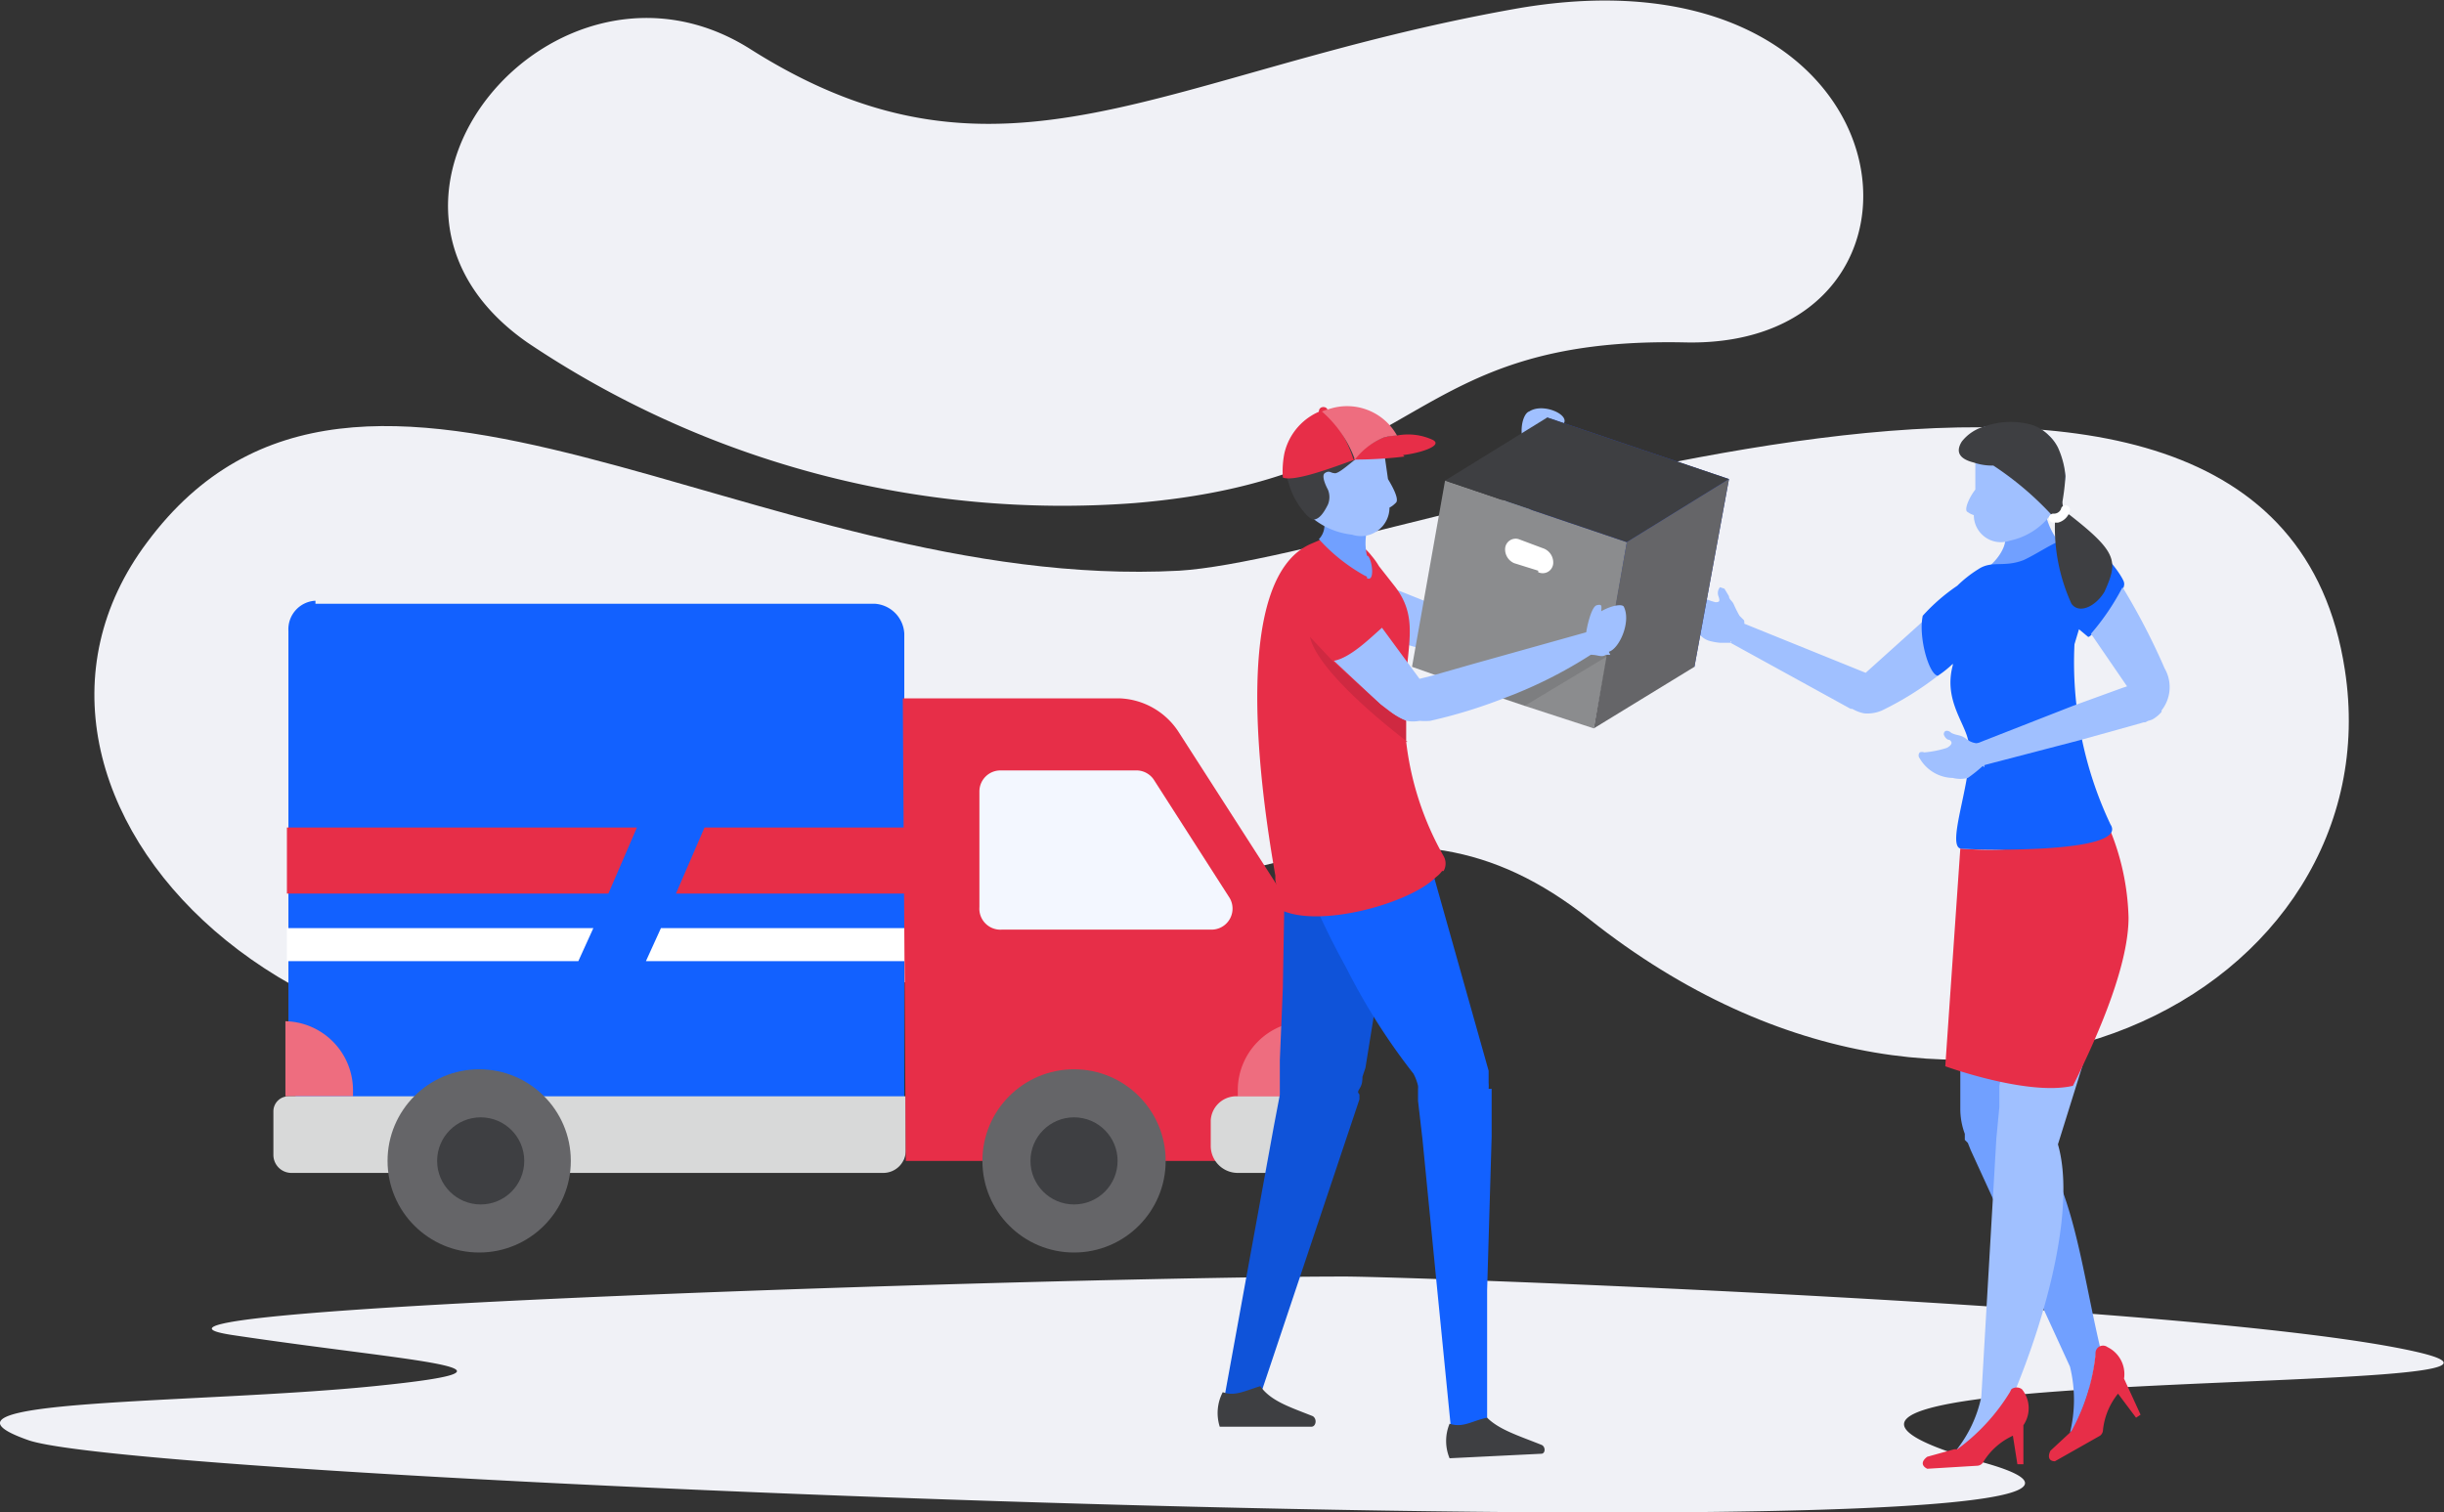 <svg xmlns="http://www.w3.org/2000/svg" viewBox="0 0 162.7 100.7" class="delivery-svg"><rect x="0" y="0" width="162.7" height="100.7" fill="#333333" stroke="none"/><defs><style>@keyframes truckShaking{0%,50%,to{transform:translate(0,0)}25%,75%{transform:translate(0,-1px)}}@keyframes truckBack{0%,to{transform:scaleY(1)}50%{transform:scaleY(1.03)}}@keyframes deliveryCustomer{0%,25%,75%,to{transform:rotate(0)}40%,60%{transform:rotate(-10deg)}}@keyframes deliveryMan{0%,25%,75%,to{transform:rotate(0)}40%,60%{transform:rotate(12deg)}}.delivery-svg__cls-1{fill:#f0f1f6}.delivery-svg__cls-2{fill:#a0c0ff}.delivery-svg__cls-3{fill:#71a0ff}.delivery-svg__cls-4{fill:#e72e48}.delivery-svg__cls-5{fill:#1261ff}.delivery-svg__cls-6{fill:#3e3f42}.delivery-svg__cls-7{fill:#fff}.delivery-svg__cls-8{fill:#d8d9d9}.delivery-svg__cls-9{fill:#656568}.delivery-svg__cls-10{fill:#f3f7ff}.delivery-svg__cls-11{fill:#ee6d7f}.delivery-svg__cls-12{fill:#2340ba}.delivery-svg__cls-13{fill:#8b8c8e}.delivery-svg__cls-14{fill:#0f53d9}.delivery-svg__cls-15{fill:#cf2941}.delivery-svg__cls-16{opacity:.1}.delivery-svg__truck{animation:truckShaking .5s linear infinite}.delivery-svg__truck-back{animation:truckBack 1s linear infinite;transform-origin:5% 95%}.delivery-svg__women{animation:deliveryCustomer 5s infinite;transform-origin:84% 60%}.delivery-svg__man{animation:deliveryMan 5s infinite;transform-origin:54% 60%}</style></defs><path class="delivery-svg__cls-1" d="M78.5 38C50.4 39.5 24 17 9.8 36.1-2.9 53 20.6 77.5 51.4 68.2s41.4-17.3 54.4-7c25.3 20.1 53.6 4.7 50.3-16.6-4.8-31.4-62.8-7.5-77.6-6.6z"/><path class="delivery-svg__cls-1" d="M35.1 22.8a63.8 63.8 0 0040.4 10.7c19.4-1.6 18-11.1 36.7-10.7s15.5-27-11.4-22.2C77.3 4.8 66.8 13.9 50 3.3 37-5 21.5 13.3 35.1 22.8zM89.5 85c-17.2 0-86 2.1-74 3.9s21.3 2.2 9.4 3.4-31 .8-23 3.6c8.7 3 154.4 8.3 130.2 1.5s42.4-4.3 28.7-7.4-67-5-71.3-5z"/><path class="delivery-svg__cls-3" d="M139.9 90.1c-1.4-5.8-1.8-11.2-4.9-15l-.1-.4-.1-.3a.6.6 0 010-.1.7.7 0 010-.3v-.8l.2-1 .7-4 1.3-7.7-6.3-.6-.2 7.9v6a4.8 4.8 0 00.3 1.7v.4l.2.2.2.5 6.6 14.4a9.2 9.2 0 010 4.4l.2-.2a13.4 13.4 0 001.5-4.9z"/><path class="delivery-svg__cls-2" d="M140.4 59.5l-5.6-1-1 8.5-.5 4.3-.2 1V73.7l-.2 2.1-1 17.2a8.5 8.5 0 01-1.7 3.6h.2a12.7 12.7 0 003.2-3.4h.3c2.7-6.4 4.2-13.2 3.1-17l2.4-7.7z"/><path class="delivery-svg__cls-4" d="M134.6 92.5a2 2 0 01.1 2.4v2.6h-.4l-.3-1.9a4.5 4.5 0 00-2 1.8.5.5 0 01-.4.2l-3.3.2c-.4-.2-.4-.5 0-.8l1.8-.5h.2a13.3 13.3 0 003.5-3.8l.1-.2a.6.6 0 01.7 0zM140.3 89.7a2 2 0 011.1 2.1l1.1 2.4-.3.2-1.2-1.6a4.6 4.6 0 00-1 2.4.5.5 0 01-.2.4l-3 1.7c-.4 0-.5-.3-.3-.7l1.4-1.3.1-.2a13.4 13.4 0 001.5-4.9v-.1a.5.5 0 01.8-.4zM130.5 56.5l-1 14.5s5.5 2 8.5 1.3c1.9-3.8 3.7-8.2 3.7-11.2a16.5 16.5 0 00-1.3-6 22.3 22.3 0 01-9.9 1.4z"/><g class="delivery-svg__women"><path class="delivery-svg__cls-2" d="M129 45a20.7 20.7 0 01-3.7 2.3 2.4 2.4 0 01-1.2.2 2.4 2.4 0 01-.6-.2l-.2-.1h-.1l-8-4.4.6-1.4 8.4 3.4 4-3.6c-.3 1.4.2 3.5.8 3.8z"/><path class="delivery-svg__cls-3" d="M133.4 35.5c.4.7-.5 2-1.4 2.5-.5.2 4 .1 5-.7s2.5.6 1.5 0a4.6 4.6 0 01-2.3-3c0-.6-2.8 1.2-2.8 1.2z"/><path class="delivery-svg__cls-5" d="M138.4 41.9l.6.5c.2.2 2.6-3 2.4-3.6 0-.3-1.8-3-3.4-3-.9 0-2.2 1-3.3 1.5-1.3.5-2.1 0-3 .6a8.2 8.2 0 00-1.4 1.1 12.7 12.7 0 00-2.3 2c-.3 1.4.4 3.9 1 4a6.9 6.9 0 001-.8v.1c-.6 2.2.7 3.7 1 4.9.6 2-1.5 7-.5 7.3.5.1 11.3.4 10-1.6a25.2 25.2 0 01-2.4-12l.3-1z"/><path class="delivery-svg__cls-2" d="M143.9 47.4a2.3 2.3 0 01-.6.5 2 2 0 01-.3.1l-.2.1h-.1l-.7.2-3.6 1-6.9 1.8-.4-1.2v-.2L138 47l3.3-1.2.3-.1-2.4-3.5a16.2 16.2 0 002.1-3.1 44.4 44.4 0 012.8 5.4 2.5 2.5 0 01-.2 2.8zM115.2 42.8h-.7a3.7 3.7 0 01-.6-.1 1.3 1.3 0 01-.6-.3 6 6 0 01-.8-.8 2.8 2.8 0 01-.5-1.6c0-.2 0-.7.3-.8a.5.5 0 01.3.2l.4.2a4.8 4.8 0 001.2.5c.3 0 .3-.1.2-.4a.6.6 0 01.1-.6l.3.1.3.5c0 .2.2.3.3.5a8.6 8.6 0 00.4.8l.3.3a.5.5 0 010 .3 2.3 2.3 0 01-.3.5 5 5 0 01-.4.5.6.6 0 010 .1h-.2z"/><path class="delivery-svg__cls-2" d="M132 51a10.1 10.1 0 01-1 .8 2 2 0 01-1 0 2.6 2.6 0 01-2.2-1.3.3.3 0 010-.4.4.4 0 01.3 0 6.8 6.8 0 001.5-.3s.4-.2.3-.4-.2-.1-.3-.2a.6.6 0 01-.2-.3c0-.3.3-.3.5-.1.4.2.6.1 1 .4a1.3 1.3 0 00.8.3c.5 0 .4 1.3.4 1.6zM131 34.1a1.3 1.3 0 00.4.2 1.8 1.8 0 002.4 1.7 4.6 4.6 0 002.7-1.7 2.7 2.7 0 00.2-.2 6.5 6.5 0 00.6-1.2l.2-1.1a5.8 5.8 0 00-.5-1.9 2.8 2.8 0 00-.6-.9 2.8 2.8 0 00-1.2-.6h-3.1a4.5 4.5 0 00-.5 1 3.4 3.4 0 01-.3.3v.5a3.5 3.5 0 00.2.5v1.9c-.4.5-.8 1.4-.5 1.5z"/><path class="delivery-svg__cls-6" d="M131.4 30.8a3.8 3.8 0 001.3.2 21 21 0 013.8 3.2 1.7 1.7 0 01.2.4.6.6 0 01.1.2 12.2 12.2 0 001.1 5.4c.5.7 1.6.2 2.2-.8.9-2 .9-2.6-2.3-5.1a1 1 0 01-.5-.9 15.4 15.4 0 00.2-1.7 5.8 5.8 0 00-.5-1.9 2.8 2.8 0 00-.6-.8 2.8 2.8 0 00-1.1-.7 5.2 5.2 0 00-3.2.1 2.9 2.9 0 00-1.5 1c-.5.8 0 1.2.8 1.4z"/><path class="delivery-svg__cls-7" d="M137 34.8a1.1 1.1 0 00.8-.8.3.3 0 10-.6-.1.5.5 0 01-.5.3.3.3 0 000 .6z"/></g><g class="delivery-svg__truck"><g class="delivery-svg__truck-back"><path id="_Rectangle_" data-name="&lt;Rectangle&gt;" class="delivery-svg__cls-5" d="M21 40.2h37.2a2.1 2.1 0 012 2v35H25.9a6.7 6.7 0 01-6.7-6.6V42a1.9 1.9 0 011.8-2z"/><path id="_Path_7" data-name="&lt;Path&gt;" class="delivery-svg__cls-7" d="M44 61.8L43 64h17.3v-2.2H44z"/><path id="_Path_8" data-name="&lt;Path&gt;" class="delivery-svg__cls-7" d="M38.5 64l1-2.2H19.1V64h19.4z"/><path id="_Path_9" data-name="&lt;Path&gt;" class="delivery-svg__cls-4" d="M46.9 55.1L45 59.5h15.3v-4.4H46.9z"/><path id="_Path_10" data-name="&lt;Path&gt;" class="delivery-svg__cls-4" d="M42.4 55.1H19.1v4.4h21.4l1.9-4.4z"/></g><path id="_Rectangle_4" data-name="&lt;Rectangle&gt;" class="delivery-svg__cls-11" d="M19 68h4.6v5a4.6 4.6 0 01-4.5-4.6V68z" transform="rotate(180 21.3 70.5)"/><path id="_Rectangle_2" data-name="&lt;Rectangle&gt;" class="delivery-svg__cls-8" d="M19.3 73h41v3.6a1.5 1.5 0 01-1.5 1.5H19.4a1.2 1.2 0 01-1.2-1.2V74a1 1 0 011-1z"/><path id="_Path_" data-name="&lt;Path&gt;" class="delivery-svg__cls-4" d="M60.3 77.3h23.1a3.5 3.5 0 003.6-3.6V63a3.5 3.5 0 00-.6-1.9l-7.9-12.3a4.9 4.9 0 00-4-2.3H60.1z"/><path id="_Path_6" data-name="&lt;Path&gt;" class="delivery-svg__cls-10" d="M66.7 61.9h13.9a1.4 1.4 0 001.2-2.2l-5-7.8a1.4 1.4 0 00-1.2-.6h-9a1.4 1.4 0 00-1.4 1.4v7.7a1.4 1.4 0 001.5 1.5z"/><path id="_Rectangle_3" data-name="&lt;Rectangle&gt;" class="delivery-svg__cls-11" d="M87 68v5h-4.6v-.4A4.6 4.6 0 0187 68z"/><path id="_Rectangle_5" data-name="&lt;Rectangle&gt;" class="delivery-svg__cls-8" d="M82.2 73h3.6a2.6 2.6 0 012.6 2.5 2.6 2.6 0 01-2.6 2.6h-3.4a1.8 1.8 0 01-1.8-1.8v-1.7a1.7 1.7 0 011.6-1.6z"/></g><circle id="_Path_2" data-name="&lt;Path&gt;" class="delivery-svg__cls-9" cx="31.9" cy="77.3" r="6.1"/><circle id="_Path_3" data-name="&lt;Path&gt;" class="delivery-svg__cls-9" cx="71.5" cy="77.3" r="6.1"/><circle id="_Path_4" data-name="&lt;Path&gt;" class="delivery-svg__cls-6" cx="71.5" cy="77.3" r="2.9"/><circle id="_Path_5" data-name="&lt;Path&gt;" class="delivery-svg__cls-6" cx="32" cy="77.3" r="2.9"/><path class="delivery-svg__cls-14" d="M94 53.1l-.2 1-.8 4.2v.6l-1.1 6-1 6.2-.2.6c0 .2 0 .5-.2.8s0 .3 0 .4V73.2l-7.2 21.5-2-.5L84.8 75l.4-2.1V71.6v-1l.2-4.8.1-5.7v-1l.1-6.5z"/><path class="delivery-svg__cls-5" d="M99.3 72.5v3.2L99 85.9v10.3h-2.3l-1-10.1-1-10.2-.3-2.6v-.6-.2a1 1 0 000-.2 3.3 3.3 0 00-.3-.8 42.4 42.4 0 01-4.5-7.1 53.1 53.1 0 01-2.6-5.4 3.2 3.2 0 01-.2-.9l6.5-4 1-.7a15.5 15.5 0 00.8 3.2v.5l4 14.2v.8a2.7 2.7 0 010 .4z"/><path class="delivery-svg__cls-6" d="M81.4 92.7a3 3 0 00-.2 2.3h6.1c.3 0 .4-.5.1-.7-1.5-.6-2.8-1-3.5-2-1 .3-1.7.7-2.5.4zM96.5 94.8a3 3 0 000 2.3l6.1-.3c.3 0 .3-.5 0-.6-1.5-.6-2.8-1-3.6-1.8-1 .2-1.6.7-2.5.4z"/><g class="delivery-svg__man"><circle class="delivery-svg__cls-4" cx="88.1" cy="27.4" r=".3"/><path class="delivery-svg__cls-2" d="M104.1 28.2c-.5 1-.5 2.6-1.1 3-.4 2.9-3.4 9.9-4.6 11.3a2.6 2.6 0 01-2.7 1l-5-1.4a7 7 0 001.1-3.3l4.5 1.8.5-.7 1.3-2.6 3.7-6.9c-.9-1.5-.4-2.9 0-3 .9-.6 2.7.2 2.3.8z"/><path class="delivery-svg__cls-12" d="M112.8 44.4l-12.1-4.1 2.3-12.5 12.1 4.1-2.3 12.5z"/><path class="delivery-svg__cls-13" d="M108.3 36.1l-1.3 7.6-.9 4.8-4.6-1.5-2.7-.9-4.8-1.7L96.2 32l12.1 4.1z"/><path class="delivery-svg__cls-6" d="M96.2 32l6.8-4.2 12.1 4.1-6.8 4.2L96.2 32z"/><path class="delivery-svg__cls-9" d="M106.1 48.5l6.7-4.1 2.3-12.5-6.8 4.2-2.2 12.4z"/><path class="delivery-svg__cls-7" d="M102.4 38l-1.6-.5a1 1 0 01-.6-1 .7.7 0 01.9-.6l1.6.6a1 1 0 01.7 1 .7.7 0 01-1 .6z"/><path class="delivery-svg__cls-4" d="M96 58a1.9 1.9 0 01-.4.4c-1.8 1.8-7.8 3.4-10.3 2.2l-.4-2v-.3c-1-5.7-3-19.8 2.4-22.1l.7-.3a3.1 3.1 0 013.3 1.1 4.6 4.6 0 01.5.7l1.1 1.4c1.2 1.6 1 3 .8 5l-.1 1.4c-.1.5 0 1 0 1.6v2.2a20.1 20.1 0 002.5 7.7 1 1 0 010 1z"/><path class="delivery-svg__cls-3" d="M91 38.4l-.2-.1a11.9 11.9 0 01-3-2.4 1.3 1.3 0 00.1-1.7s4-1 3.4.3A3.7 3.7 0 0091 37c.3 0 .6 1.8 0 1.5z"/><path class="delivery-svg__cls-2" d="M90 35.6a5 5 0 01-2.5-1 5 5 0 01-.6-.6 3 3 0 01-.3-.3l-.3-.5a5 5 0 01-.4-1l-.2-.8a5.3 5.3 0 01.2-1.5 3 3 0 012.8-2c1.4 0 .8.4 2.5-.5-.2.1 0 .1 0 .1l.7 1 .4.2a3.9 3.9 0 010 .6c0 .3-.2.5-.2.5v.2l.1.5.2 1.4c.3.5.8 1.4.5 1.6a1.5 1.5 0 01-.4.3 1.9 1.9 0 01-2.5 1.8z"/><path class="delivery-svg__cls-6" d="M92 29.8a.5.5 0 01-.4.1c-.7-.2-2.4 1.8-2.8 1.6-.2 0-.3-.2-.6 0s.2 1.1.2 1.1a1.3 1.3 0 010 1c-.3.6-.6 1-1 1a1.5 1.5 0 01-.5-.4 5.3 5.3 0 01-.7-1 5 5 0 01-.4-1 5.1 5.1 0 01-.2-.8 3.5 3.5 0 01.2-1.4 3 3 0 012.9-2c1.3-.1.6.5 2.3-.3l-.2.2c1.4-.7 1 .6.7 1 0 .2 1-.2.8 0s0 .8-.3 1z"/><path class="delivery-svg__cls-2" d="M107.2 43.6h-.3c-.3.2-.5 0-1 0a30 30 0 01-5.8 2.9 33.8 33.8 0 01-4.9 1.5 5.2 5.2 0 01-.7 0c-1.2.2-1.6-.4-2.6-1.1L88.8 44c1.1-.2 2.4-1.5 3.2-2.2l2.5 3.4.8-.2 2.8-.8 7.5-2.1c0-.1.3-1.7.7-1.8s.3.1.3.4c.7-.4 1.4-.5 1.5-.3.5 1-.3 2.8-1 3z"/><path class="delivery-svg__cls-4" d="M93 29.2a.1.1 0 01-.1 0 4.9 4.9 0 00-2 1.2l-.7.2c-1.4.5-4 1.5-4.8 1.2a6.1 6.1 0 01.1-1.6 4 4 0 012.6-2.9 7.8 7.8 0 012 3.3 4.7 4.7 0 012.2-1.5 6.8 6.8 0 01.7-.1.2.2 0 010 .2z"/><path class="delivery-svg__cls-4" d="M93.5 30.4a27 27 0 01-3.3.2 4.7 4.7 0 012-1.5 6.8 6.8 0 01.8-.1 3.9 3.9 0 012.4.3c.7.4-1 .9-2 1z"/><path class="delivery-svg__cls-11" d="M93 29a6.8 6.8 0 00-.8.1 4.7 4.7 0 00-2 1.5 7.8 7.8 0 00-2.2-3.2 4.7 4.7 0 01.6-.2A3.8 3.8 0 0193 29z"/><path class="delivery-svg__cls-15" d="M93.7 49.4c-1.7-1.3-6-4.8-6.5-7l1.6 1.7 3.1 2.8a6.7 6.7 0 001.7 1.1v1.4z"/><path class="delivery-svg__cls-16" d="M107 43.7l-5.5 3.3-1.4-.5a30 30 0 005.8-2.9c.5 0 .7.2 1.1 0z"/></g></svg>
